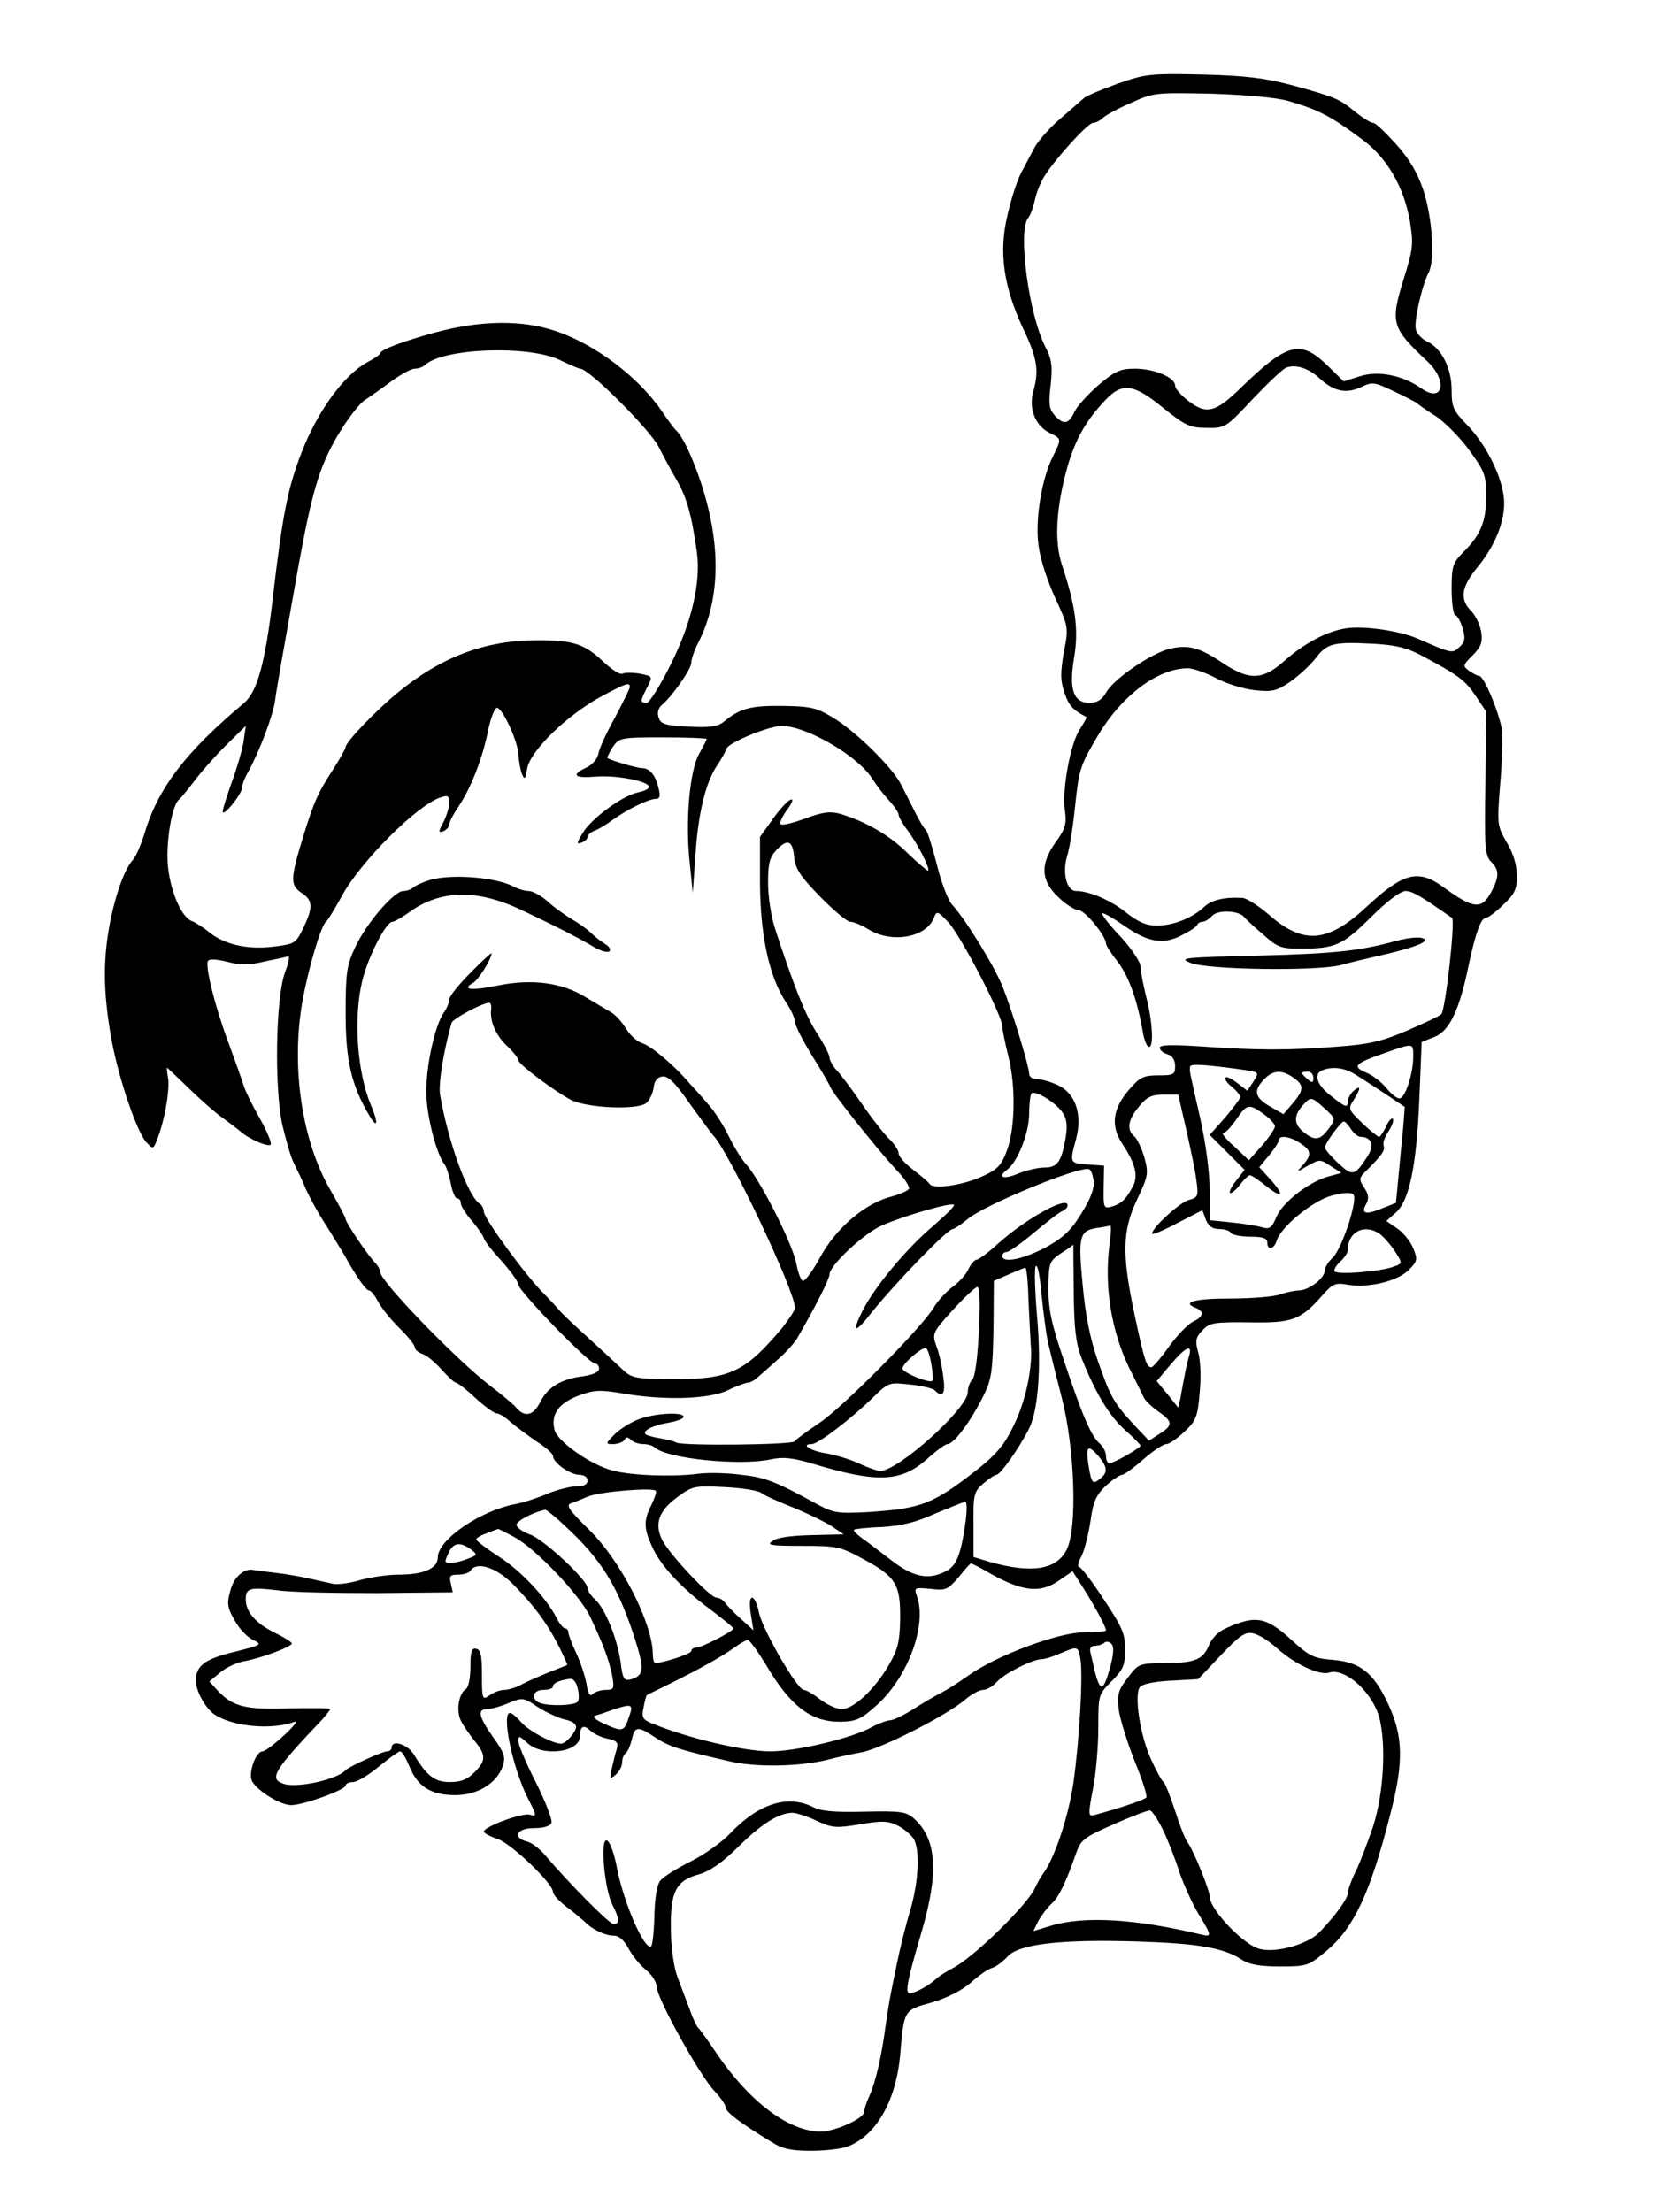 <?xml version="1.0" standalone="no"?>
<!DOCTYPE svg PUBLIC "-//W3C//DTD SVG 20010904//EN"
 "http://www.w3.org/TR/2001/REC-SVG-20010904/DTD/svg10.dtd">
<svg version="1.0" xmlns="http://www.w3.org/2000/svg"
 width="432pt" height="576pt" viewBox="0 0 432 576"
 preserveAspectRatio="xMidYMid meet">
<g transform="translate(0,576) scale(0.1,-0.1)"
fill="#000000" stroke="none">
<path d="M2910 5542 c-41 -15 -80 -31 -87 -37 -6 -5 -34 -30 -62 -54 -28 -24
-58 -58 -67 -75 -9 -17 -25 -47 -35 -66 -10 -19 -26 -68 -35 -108 -24 -97 -11
-187 39 -295 38 -79 43 -110 28 -165 -13 -44 4 -89 40 -108 34 -17 34 -15 11
-62 -28 -55 -45 -154 -39 -221 3 -37 19 -89 42 -142 38 -82 38 -82 25 -148 -9
-54 -9 -73 2 -105 11 -33 21 -44 57 -63 2 -1 -6 -14 -16 -30 -25 -35 -48 -158
-40 -213 5 -36 1 -48 -24 -83 -41 -57 -39 -100 7 -143 19 -19 44 -34 53 -34
16 0 71 -67 71 -87 0 -5 14 -26 31 -48 29 -38 50 -99 64 -177 3 -21 10 -40 15
-43 15 -9 12 63 -5 128 -8 32 -15 68 -15 80 0 12 -23 46 -50 76 -28 29 -50 57
-50 62 0 5 25 -9 57 -31 64 -45 105 -51 156 -22 18 9 34 20 35 25 2 4 8 7 14
7 5 0 17 7 25 16 16 16 70 13 83 -4 3 -4 24 -24 48 -44 37 -34 48 -38 96 -38
93 0 111 8 185 81 42 42 78 69 91 69 18 0 41 -14 121 -70 9 -7 -17 -240 -28
-251 -4 -4 -44 -23 -88 -42 -65 -28 -99 -36 -180 -42 -126 -10 -210 -10 -352
0 -79 5 -113 5 -113 -3 0 -6 9 -14 20 -17 13 -4 20 -15 20 -31 0 -22 -4 -24
-44 -24 -38 0 -48 -5 -74 -35 -45 -51 -51 -96 -19 -144 34 -51 42 -84 26 -112
-17 -32 -30 -44 -55 -51 -20 -5 -21 -2 -20 51 l1 56 -42 3 c-48 3 -48 4 -31
66 17 64 -1 118 -46 140 -19 9 -43 16 -55 16 -12 0 -21 6 -21 14 0 18 -42 157
-68 224 -20 52 -97 178 -134 218 -10 12 -28 59 -39 105 -12 46 -24 86 -29 89
-4 3 -16 23 -27 45 -11 22 -28 56 -38 75 -24 45 -121 140 -180 174 -40 24 -57
27 -129 28 -82 1 -110 -7 -151 -41 -16 -13 -36 -16 -92 -13 -62 3 -73 7 -78
24 -4 11 -1 24 7 31 28 23 78 95 78 111 0 9 8 33 19 54 58 115 59 259 4 422
-23 67 -47 116 -63 130 -4 3 -20 25 -37 50 -61 89 -174 174 -276 208 -88 30
-197 28 -315 -4 -87 -24 -142 -45 -142 -54 0 -3 -16 -14 -35 -24 -60 -33 -129
-128 -170 -235 -36 -93 -49 -159 -75 -381 -19 -164 -40 -241 -74 -270 -154
-129 -225 -223 -260 -341 -9 -29 -22 -59 -30 -68 -26 -28 -54 -117 -66 -202
-12 -84 -8 -165 11 -269 19 -102 66 -238 90 -264 18 -19 18 -19 29 9 19 49 32
125 28 156 -3 16 -4 29 -3 29 1 0 26 -24 56 -53 30 -29 69 -64 88 -77 19 -14
39 -29 46 -35 23 -21 75 -43 80 -35 3 4 -10 35 -29 69 -19 33 -37 70 -41 83
-4 13 -22 64 -40 113 -35 93 -60 195 -54 212 3 7 20 6 50 -1 36 -10 58 -9 100
1 30 6 57 12 60 13 4 0 0 -19 -9 -42 -24 -66 -28 -298 -7 -396 10 -42 23 -88
31 -102 7 -14 21 -43 30 -65 10 -22 33 -65 53 -95 19 -30 39 -64 46 -75 34
-61 58 -95 66 -95 5 0 15 -13 23 -28 8 -16 33 -47 55 -69 23 -22 41 -45 41
-51 0 -6 9 -13 19 -17 11 -3 33 -21 50 -40 17 -19 34 -35 38 -35 4 0 28 -18
51 -40 24 -22 49 -40 55 -40 7 0 23 -10 37 -23 14 -12 44 -34 67 -50 24 -15
43 -32 43 -38 0 -17 43 -48 68 -49 13 0 22 -6 22 -15 0 -10 -10 -15 -29 -15
-16 0 -50 -9 -75 -19 -25 -11 -62 -23 -83 -27 -92 -17 -203 -93 -203 -139 0
-29 -37 -45 -103 -45 -29 0 -73 -7 -99 -14 -25 -8 -57 -12 -70 -10 -13 3 -41
9 -63 14 -22 5 -62 12 -89 15 -27 3 -52 7 -55 7 -24 6 -52 -17 -61 -53 -10
-34 -8 -45 11 -78 12 -22 33 -44 48 -51 25 -12 23 -13 -49 -31 -78 -19 -100
-36 -100 -76 0 -26 26 -73 50 -88 48 -31 149 -40 207 -18 10 4 -2 -12 -27 -35
-25 -23 -50 -42 -56 -42 -19 0 -39 -60 -27 -79 16 -26 74 -61 101 -61 32 0
142 40 142 51 0 5 9 9 19 9 10 0 41 18 67 40 27 22 52 40 56 40 5 0 15 -18 24
-39 21 -53 57 -75 119 -75 58 0 108 30 124 75 8 24 5 34 -25 76 -38 54 -42 73
-15 73 10 0 35 7 56 16 36 15 39 14 76 -11 22 -14 53 -28 69 -32 17 -3 30 -11
30 -19 0 -14 -27 -44 -39 -44 -22 0 -84 33 -103 55 -12 14 -25 25 -30 25 -23
0 7 -145 47 -223 23 -45 23 -48 5 -42 -19 6 -120 -31 -120 -44 0 -4 17 -13 38
-20 36 -14 141 -114 142 -137 0 -7 15 -23 34 -38 19 -14 40 -32 48 -39 20 -21
54 -37 77 -37 13 0 26 -12 37 -32 9 -18 29 -43 45 -56 16 -13 29 -33 29 -45 0
-29 113 -233 151 -272 16 -17 29 -36 29 -43 0 -11 38 -40 119 -89 28 -18 51
-23 103 -23 37 0 79 5 95 11 74 28 126 118 137 238 10 118 9 117 82 137 40 12
78 31 101 51 20 18 45 36 56 39 11 3 29 17 41 30 29 32 136 45 336 39 158 -5
225 -16 273 -47 19 -13 47 -18 100 -18 71 0 74 1 123 42 70 60 112 149 164
353 36 138 34 205 -6 290 -37 79 -72 107 -141 113 -52 4 -63 9 -111 53 -64 58
-91 64 -164 32 -23 -9 -41 -26 -49 -45 -16 -39 -36 -48 -116 -48 -67 -1 -69
-2 -96 -38 -25 -32 -28 -43 -24 -82 3 -25 22 -85 41 -134 20 -48 34 -92 31
-96 -4 -6 -69 -28 -136 -46 -15 -4 -16 1 -3 68 8 40 14 112 14 159 0 86 0 87
35 122 30 30 35 42 35 82 0 41 -8 59 -56 131 -30 46 -59 84 -64 84 -5 0 -2 14
7 30 8 17 18 58 23 92 7 50 15 66 40 90 17 15 36 28 42 28 5 0 30 18 55 40 25
22 52 40 60 40 8 0 29 15 48 33 30 28 34 40 39 102 4 39 2 86 -4 104 -8 30 -7
38 11 57 18 20 30 22 122 21 113 -2 134 6 191 71 26 29 33 33 65 27 55 -9 130
9 159 38 23 23 24 28 12 57 -7 17 -25 40 -41 51 l-29 20 25 22 c35 31 54 123
61 298 l6 146 33 13 c39 15 65 69 89 185 18 85 32 125 45 125 5 0 26 15 45 34
30 28 36 40 36 75 0 28 -9 58 -26 87 -25 43 -26 47 -18 147 5 56 7 119 6 140
-4 41 -47 147 -60 147 -4 0 -16 6 -26 13 -18 13 -17 15 9 41 22 22 26 34 22
61 -3 18 -15 43 -26 54 -31 31 -26 63 17 115 50 61 76 132 67 188 -9 59 -49
135 -96 183 -35 36 -39 46 -39 90 0 57 -27 109 -64 126 -13 6 -27 20 -29 31
-6 20 16 116 33 148 17 32 10 141 -13 213 -16 48 -37 83 -72 122 -27 30 -53
55 -59 55 -7 0 -27 13 -46 28 -43 35 -52 39 -165 70 -72 19 -120 25 -235 28
-137 3 -149 1 -220 -24z m445 -45 c79 -23 110 -39 192 -100 64 -47 108 -122
124 -211 10 -62 9 -73 -16 -153 -35 -114 -32 -126 63 -215 53 -51 39 -109 -17
-69 -48 34 -113 47 -161 31 l-41 -13 -42 41 c-70 68 -104 60 -223 -55 -68 -67
-92 -73 -138 -38 -20 15 -36 33 -36 41 0 21 -54 44 -104 44 -39 0 -52 -6 -95
-42 -27 -24 -56 -55 -63 -70 -15 -33 -29 -35 -52 -9 -14 16 -16 30 -10 79 5
49 3 67 -14 99 -43 84 -72 301 -45 335 6 7 14 29 18 48 4 19 15 46 24 60 29
47 114 140 127 140 7 0 19 6 26 13 7 7 40 25 73 39 58 27 64 27 210 24 90 -3
170 -10 200 -19z m-1896 -675 c25 -12 48 -22 52 -22 23 0 184 -161 205 -205 8
-16 28 -54 45 -83 28 -48 40 -93 54 -192 10 -76 -14 -181 -67 -287 -28 -57
-57 -103 -64 -103 -18 0 -17 4 1 40 15 29 15 29 -19 36 -19 3 -39 3 -45 0 -6
-4 -29 11 -52 33 -47 44 -76 54 -169 54 -136 0 -251 -43 -365 -137 -55 -45
-135 -128 -135 -141 0 -4 -15 -31 -33 -59 -40 -62 -49 -83 -75 -166 -36 -117
-37 -134 -8 -154 31 -20 32 -37 6 -92 -20 -41 -23 -42 -79 -49 -68 -8 -128 6
-168 39 -15 12 -35 25 -44 28 -31 12 -63 98 -63 168 0 65 15 138 31 149 4 3
21 24 38 46 16 22 53 64 82 93 l53 52 -6 -42 c-4 -24 -18 -71 -31 -106 -12
-34 -23 -68 -23 -75 0 -16 49 44 50 61 0 8 7 26 15 40 31 56 65 147 71 186 5
38 19 115 60 346 36 198 55 263 102 344 26 44 59 87 73 95 14 9 45 31 69 49
24 17 50 32 60 32 9 0 20 4 26 9 46 45 273 53 353 13z m1977 -47 c37 -34 69
-41 108 -23 29 14 34 14 86 -11 30 -14 57 -28 60 -31 3 -3 24 -18 48 -33 23
-15 63 -55 87 -88 41 -56 45 -66 45 -121 0 -65 -14 -101 -60 -146 -27 -28 -30
-36 -30 -95 0 -36 4 -67 10 -69 5 -1 14 -17 19 -35 7 -25 6 -35 -9 -48 -18
-17 -19 -17 -108 22 -48 21 -141 34 -187 27 -51 -8 -109 -39 -162 -86 -55 -49
-90 -50 -158 -5 -61 41 -89 49 -138 38 -48 -11 -146 -78 -166 -113 -11 -20
-24 -28 -44 -28 -42 0 -54 35 -40 118 12 72 4 134 -32 242 -20 62 -15 149 15
256 21 71 47 118 98 172 44 47 74 43 151 -20 57 -46 70 -52 113 -52 48 -1 50
0 121 76 40 42 79 79 87 81 25 9 58 -2 86 -28z m262 -720 c100 -53 117 -66
144 -106 l28 -42 -2 -187 c-3 -166 -1 -188 15 -204 21 -21 21 -38 2 -75 -26
-51 -47 -49 -129 11 -63 45 -102 35 -193 -49 -103 -97 -166 -104 -255 -28 -28
25 -61 46 -72 47 -46 3 -80 -5 -99 -22 -31 -30 -82 -50 -124 -50 -28 0 -49 9
-82 35 -39 31 -94 55 -129 55 -24 0 -36 46 -24 88 7 21 16 79 21 128 11 102
12 107 60 189 62 104 155 174 233 175 15 0 49 -12 75 -26 26 -14 72 -28 100
-31 46 -5 58 -2 93 22 21 15 51 42 65 60 30 40 46 44 148 39 58 -3 89 -10 125
-29z m-2058 -84 c0 -4 -18 -40 -39 -80 -22 -39 -41 -81 -43 -94 -2 -12 -15
-28 -30 -35 -43 -20 -33 -29 25 -24 53 4 137 -12 137 -27 0 -5 -13 -11 -28
-14 -40 -8 -121 -67 -144 -105 -17 -27 -17 -31 -4 -26 9 3 16 10 16 15 0 5 8
12 18 16 9 3 31 16 47 28 39 28 94 55 113 55 10 0 12 7 7 27 -8 35 -23 53 -43
53 -13 0 -78 19 -90 26 -2 1 4 14 13 28 17 25 20 26 131 26 63 0 114 -2 114
-4 0 -3 -9 -20 -19 -38 -25 -42 -37 -176 -25 -284 l8 -79 7 100 c7 108 27 190
57 233 10 15 21 34 24 43 6 16 111 59 144 59 67 -1 202 -81 237 -140 9 -14 27
-38 41 -53 14 -15 26 -33 26 -38 0 -6 11 -25 24 -42 26 -35 58 -98 53 -104 -2
-1 -26 19 -53 45 -48 48 -110 83 -176 103 -26 7 -45 5 -91 -12 -32 -12 -61
-19 -64 -15 -4 3 4 20 16 37 14 18 18 30 10 27 -8 -3 -29 -25 -47 -51 l-33
-46 0 -122 c1 -136 24 -243 68 -309 13 -19 23 -42 23 -50 0 -9 19 -47 43 -86
24 -38 46 -76 49 -84 7 -18 119 -158 171 -215 21 -21 36 -44 34 -50 -2 -5 -22
-14 -44 -20 -69 -17 -145 -81 -187 -158 -20 -37 -41 -65 -46 -62 -5 3 -12 22
-16 43 -9 52 -96 223 -133 263 -10 11 -30 43 -44 72 -14 29 -38 66 -54 83 -15
18 -37 42 -49 55 -39 46 -99 96 -122 103 -13 4 -32 21 -42 38 -10 17 -27 35
-38 42 -11 6 -40 24 -66 39 -62 39 -141 49 -230 31 -68 -14 -96 -11 -64 7 14
8 48 62 48 77 0 2 -25 -20 -55 -51 -30 -30 -55 -61 -55 -69 0 -7 -6 -23 -14
-34 -23 -32 -46 -136 -46 -206 0 -60 26 -164 49 -192 4 -6 11 -28 15 -48 4
-21 11 -38 16 -38 6 0 10 -6 10 -13 0 -7 13 -28 30 -47 16 -19 29 -39 30 -44
0 -4 20 -31 45 -58 25 -28 45 -56 45 -63 0 -16 183 -205 199 -205 6 0 11 -6
11 -14 0 -8 -15 -15 -39 -19 -59 -7 -94 -28 -114 -67 -18 -36 -40 -41 -62 -16
-5 7 -37 34 -70 59 -86 66 -285 271 -285 295 0 6 -6 17 -13 24 -19 19 -77 105
-77 114 0 4 -18 38 -40 76 -74 128 -102 318 -73 488 15 86 49 201 62 210 4 3
22 32 40 65 48 90 198 240 259 259 18 6 22 4 22 -14 0 -11 -7 -34 -15 -50 -14
-26 -14 -29 0 -24 8 4 15 11 15 18 0 6 11 27 24 46 32 48 62 123 77 198 7 34
18 61 24 59 16 -5 54 -89 55 -122 1 -16 5 -39 9 -50 7 -17 9 -14 14 15 9 46
102 136 188 184 69 37 79 41 79 27z m428 -443 c2 -28 16 -50 67 -102 35 -36
71 -66 79 -66 9 0 30 -9 48 -20 62 -38 153 -20 171 33 6 16 10 14 37 -15 33
-36 140 -243 140 -270 0 -9 7 -43 15 -75 20 -77 19 -186 -2 -246 -14 -39 -24
-51 -61 -68 -49 -24 -131 -37 -141 -22 -3 5 -23 22 -43 37 -21 16 -38 35 -38
43 0 8 -11 24 -23 36 -13 12 -46 54 -72 92 -27 39 -57 79 -67 89 -10 11 -18
26 -18 33 0 7 -15 36 -34 65 -30 48 -60 123 -109 274 -9 29 -17 80 -17 115 0
51 4 67 22 86 29 30 42 25 46 -19z m-789 -395 c-4 -32 12 -69 42 -97 16 -15
29 -32 29 -37 0 -10 92 -79 137 -103 42 -21 173 -27 196 -8 9 8 17 26 19 40 2
18 10 28 23 29 15 2 33 -16 70 -69 28 -39 56 -77 62 -84 40 -40 213 -405 213
-449 0 -7 -15 -29 -32 -51 -97 -116 -137 -135 -282 -135 -107 1 -111 2 -140
30 -17 16 -57 53 -90 83 -32 29 -64 59 -70 67 -6 7 -25 28 -42 45 -46 46 -154
194 -154 211 0 7 -5 17 -10 20 -31 19 -83 161 -104 284 -5 27 9 115 30 188 3
10 76 50 97 52 5 1 7 -7 6 -16z m2401 -124 c0 -45 -21 -109 -36 -109 -7 0 -22
12 -34 27 -12 15 -35 33 -52 40 -38 16 -31 24 47 51 77 27 75 27 75 -9z m-438
-35 c37 -6 37 -6 22 -30 l-16 -24 -26 20 c-14 11 -28 18 -31 14 -3 -3 4 -14
17 -24 12 -10 22 -22 22 -27 -1 -4 -19 -28 -40 -53 l-40 -45 46 -46 45 -45
-22 -28 c-12 -15 -19 -29 -16 -32 2 -3 14 6 25 20 11 15 23 26 27 26 4 0 25
-14 47 -32 43 -33 41 -16 -2 30 l-21 23 25 30 c14 17 26 35 26 40 0 14 28 11
55 -7 30 -19 31 -31 8 -57 -18 -20 -18 -20 13 -2 30 17 32 17 59 -1 l28 -18
-33 -9 c-50 -13 -120 -67 -136 -105 -12 -29 -18 -33 -36 -28 -13 4 -49 10 -80
13 l-58 6 0 77 c0 47 -10 122 -25 190 -28 123 -28 121 -26 133 1 8 43 5 143
-9z m286 -11 c15 -9 50 -32 79 -51 l51 -34 -4 -52 c-3 -28 -8 -84 -12 -125
l-7 -73 -38 -15 c-42 -17 -54 -13 -39 13 7 13 6 25 -6 42 -14 22 -14 25 9 47
38 38 46 50 42 62 -3 7 3 23 13 38 9 14 14 28 11 32 -4 3 -12 -6 -18 -21 -7
-14 -15 -26 -18 -26 -3 0 -23 16 -44 36 -36 35 -37 37 -22 60 19 30 19 40 0
24 -8 -7 -15 -19 -15 -26 0 -20 -6 -18 -46 14 -35 27 -44 56 -21 65 25 11 58
7 85 -10z m-160 -9 c28 -19 28 -32 -2 -67 l-24 -28 -33 19 c-41 23 -46 41 -19
70 24 26 47 28 78 6z m52 0 c0 -14 -3 -14 -15 -4 -8 7 -15 14 -15 16 0 2 7 4
15 4 8 0 15 -7 15 -16z m-653 -91 c11 -16 13 -34 8 -65 -11 -63 -21 -78 -56
-78 -16 0 -46 -7 -66 -15 -39 -17 -58 -11 -31 9 28 20 58 97 58 147 0 25 3 49
6 52 10 9 64 -24 81 -50z m321 -40 c11 -49 24 -109 27 -134 6 -43 5 -47 -18
-53 -23 -5 -97 -72 -97 -88 0 -4 29 8 65 27 l66 34 9 -25 c7 -16 17 -24 34
-24 14 0 28 -4 31 -10 3 -5 26 -10 51 -10 32 0 44 -4 44 -15 0 -22 18 -18 25
6 12 36 94 103 143 116 29 8 50 9 56 3 13 -13 -30 -143 -54 -165 -11 -10 -20
-25 -20 -32 0 -21 -41 -52 -67 -53 -12 0 -34 -5 -49 -10 -14 -6 -73 -11 -130
-11 -95 0 -129 -10 -89 -25 22 -9 18 -23 -8 -35 -13 -6 -41 -35 -63 -65 -21
-30 -42 -54 -46 -54 -12 0 -18 16 -43 134 -34 159 -33 221 6 303 29 61 30 68
19 109 -7 24 -19 49 -26 55 -21 17 -17 44 12 78 20 25 34 31 64 31 l38 0 20
-87z m374 1 c-24 -33 -37 -36 -67 -12 -28 22 -27 46 3 76 15 16 19 15 49 -12
31 -28 31 -29 15 -52z m-171 35 c16 -11 29 -26 29 -32 -1 -7 -16 -29 -34 -50
l-34 -38 -38 36 c-22 19 -34 35 -29 35 6 0 21 16 34 35 28 41 33 42 72 14z
m227 -39 c7 -11 18 -20 25 -20 28 0 36 -22 19 -49 -34 -53 -39 -55 -77 -20
-19 18 -35 36 -35 41 0 11 42 68 49 68 4 0 12 -9 19 -20z m-670 -136 c2 -19
-9 -47 -33 -85 -27 -44 -48 -63 -94 -88 -58 -30 -111 -41 -111 -21 0 6 5 10
11 10 6 0 39 23 72 51 34 28 67 54 74 56 7 3 13 9 13 15 0 25 -107 -34 -180
-99 -26 -24 -52 -43 -57 -43 -5 0 -15 -11 -21 -24 -6 -14 -25 -35 -42 -47 -17
-13 -39 -37 -49 -54 -31 -52 -239 -262 -299 -301 -31 -21 -60 -42 -63 -47 -7
-9 -293 -12 -308 -3 -4 3 -23 8 -42 11 -18 3 -36 8 -38 11 -9 9 22 24 62 30
20 4 37 10 37 15 0 13 -70 10 -113 -5 -21 -7 -50 -25 -65 -39 -26 -26 -26 -27
-5 -27 12 0 25 5 29 11 4 8 9 8 17 0 6 -6 20 -11 32 -11 12 0 25 -4 30 -9 32
-29 221 -48 301 -31 32 7 56 5 110 -11 169 -51 230 -48 298 12 24 22 48 39 53
39 17 0 61 59 96 130 19 39 22 63 24 170 l1 125 39 17 c21 9 40 17 43 17 3 1
7 -36 8 -81 2 -46 5 -99 6 -118 6 -59 -13 -150 -46 -215 -23 -48 -46 -74 -93
-111 -116 -91 -146 -102 -285 -111 -79 -4 -89 -3 -135 22 -104 57 -131 68
-194 75 -37 5 -86 6 -111 3 -66 -9 -176 -5 -224 8 -57 14 -145 76 -152 106
-10 40 10 69 62 89 41 15 55 16 115 6 108 -19 226 -15 274 8 22 11 45 19 52
20 6 0 18 6 25 13 7 6 31 27 52 46 22 19 47 46 55 62 50 87 81 150 81 161 0
23 90 107 136 127 56 25 181 61 188 54 3 -3 -22 -27 -54 -55 -68 -57 -156
-162 -186 -225 -27 -55 -17 -55 26 0 61 76 197 217 211 217 4 0 22 12 39 26
42 36 287 137 315 130 6 -1 11 -16 13 -32z m41 -166 c-14 -109 5 -225 53 -323
17 -33 33 -67 37 -75 5 -8 21 -24 37 -35 38 -26 39 -36 4 -58 l-28 -18 -38 40
c-55 60 -62 73 -95 167 -21 60 -33 122 -40 201 -12 125 -8 139 39 146 15 2 30
5 33 6 3 0 2 -23 -2 -51z m709 25 c11 -10 28 -30 37 -45 17 -27 17 -28 -6 -36
-34 -13 -148 -22 -154 -12 -2 4 4 15 15 25 11 10 20 24 20 32 0 49 49 69 88
36z m-802 -146 c1 -95 5 -133 20 -172 36 -91 72 -151 113 -188 23 -20 41 -39
41 -41 0 -6 -70 -46 -81 -46 -5 0 -9 8 -9 19 0 10 -7 24 -16 32 -22 18 -46 74
-93 215 -33 96 -41 135 -41 190 1 66 2 70 33 91 18 11 32 22 32 22 0 1 0 -54
1 -122z m-67 -132 c5 -22 21 -87 36 -145 34 -132 41 -343 12 -396 -27 -52 -92
-61 -199 -31 l-43 13 0 84 c-1 78 1 86 25 107 14 12 30 23 35 23 10 1 56 65
83 117 25 46 34 157 23 290 -6 69 -8 130 -4 136 5 7 11 -26 15 -73 5 -47 12
-103 17 -125z m-180 30 c-3 -68 -10 -120 -17 -127 -7 -7 -12 -21 -12 -33 0
-42 -181 -205 -228 -205 -7 0 -33 9 -56 20 -24 11 -62 22 -85 26 -40 6 -68 24
-37 24 16 0 102 65 161 123 39 38 41 38 95 32 30 -3 59 -10 64 -15 21 -21 29
-9 22 37 -3 26 -11 62 -18 79 -11 31 -10 35 43 93 30 33 59 60 64 60 6 1 8
-40 4 -114z m-124 -86 c4 -22 5 -42 3 -44 -7 -8 -78 21 -78 32 0 12 47 53 60
53 5 0 11 -18 15 -41z m671 19 c-4 -13 -9 -36 -12 -53 -3 -16 -8 -41 -10 -55
l-6 -25 -28 35 -28 34 36 43 c40 47 58 55 48 21z m-235 -260 c23 -28 24 -42 4
-58 -20 -16 -23 -13 -31 38 -7 47 -1 52 27 20z m-1165 -127 c-20 -39 -20 -60
2 -108 22 -49 74 -106 151 -163 33 -25 60 -47 61 -50 0 -7 -83 -50 -97 -50 -7
0 -13 -4 -13 -9 0 -7 -73 -31 -94 -31 -3 0 -6 10 -6 23 -1 81 -83 243 -167
325 -52 51 -60 63 -46 68 10 3 29 11 43 17 29 13 173 25 178 15 2 -4 -4 -20
-12 -37z m286 32 c7 -6 45 -23 83 -38 39 -16 84 -38 101 -49 l31 -21 -83 -2
c-51 -1 -90 -6 -102 -15 -17 -11 -7 -13 77 -13 91 0 100 -2 160 -35 84 -45 96
-66 95 -155 -1 -59 -6 -80 -30 -121 -36 -62 -91 -114 -122 -114 -13 0 -38 11
-56 25 -18 14 -37 25 -43 25 -17 0 -110 161 -117 203 -4 20 -12 37 -17 37 -7
0 -8 -15 -4 -42 l7 -43 -33 30 c-19 17 -37 36 -42 43 -4 6 -14 12 -21 12 -17
0 -120 110 -141 149 -22 43 -10 77 39 113 39 29 45 30 123 26 45 -2 87 -9 95
-15z m533 -70 c-12 -89 -24 -119 -50 -133 -46 -25 -86 -17 -142 26 -28 21 -62
48 -77 58 -14 10 -25 21 -22 23 2 2 35 6 72 7 50 3 89 12 139 35 39 16 74 30
78 31 5 0 5 -21 2 -47z m-1044 -16 c93 -85 137 -156 180 -287 28 -87 27 -103
-10 -113 -16 -4 -20 3 -25 46 -9 61 -40 139 -67 163 -10 9 -19 22 -19 29 0 21
-116 129 -151 140 -19 7 -34 18 -34 25 0 10 44 33 75 39 3 0 26 -18 51 -42z
m-132 -29 c55 -29 172 -152 198 -208 35 -74 49 -113 57 -152 6 -35 5 -38 -17
-38 -12 0 -28 -5 -34 -11 -7 -7 -12 1 -16 28 -4 21 -16 57 -27 80 -11 23 -20
47 -20 53 0 5 -4 10 -8 10 -5 0 -15 12 -23 28 -27 52 -92 122 -150 159 -32 21
-59 41 -59 45 0 3 12 11 28 16 15 6 28 11 29 11 0 1 20 -9 42 -21z m-113 -32
c18 -14 18 -15 -9 -25 -31 -12 -57 -14 -57 -5 0 3 5 14 10 25 13 23 29 24 56
5z m1358 -66 c80 -44 125 -48 171 -17 l38 26 28 -44 c31 -49 59 -101 59 -110
0 -3 -25 -5 -56 -5 -67 0 -229 -60 -303 -113 -25 -18 -57 -38 -71 -45 -14 -7
-45 -25 -70 -41 -25 -16 -53 -30 -62 -30 -10 -1 -32 -9 -50 -19 -51 -28 -194
-62 -262 -62 -71 0 -217 35 -309 73 -24 10 -27 16 -21 42 3 17 7 30 8 31 0 1
26 13 56 28 83 41 142 74 172 96 15 11 31 20 35 20 5 0 25 -28 46 -62 65 -111
119 -152 197 -151 40 1 53 7 94 44 82 75 131 210 103 285 -7 20 -5 21 36 17
40 -5 45 -2 73 30 16 20 30 36 32 36 2 1 27 -12 56 -29z m-1251 -22 c55 -55
91 -103 122 -164 13 -26 23 -48 22 -49 -1 -1 -22 -9 -47 -19 -25 -10 -57 -24
-72 -32 -14 -8 -35 -14 -45 -14 -10 0 -27 -6 -38 -14 -19 -13 -20 -11 -20 52
0 51 -3 67 -15 69 -12 3 -15 -8 -15 -47 0 -28 -5 -54 -12 -58 -19 -12 -26 -58
-12 -84 6 -12 23 -36 35 -51 30 -36 30 -52 -1 -82 -17 -18 -35 -25 -63 -25
-40 0 -60 15 -95 73 -17 26 -57 38 -57 17 0 -5 -5 -10 -12 -10 -12 0 -100 -40
-108 -49 -21 -24 -124 -47 -160 -36 -41 13 -29 33 101 170 10 12 19 23 19 25
0 3 -48 3 -106 2 -114 -4 -147 4 -186 45 l-23 25 28 23 c15 13 44 27 65 30 42
8 122 37 122 46 0 3 -20 16 -45 28 -50 25 -75 54 -75 87 0 29 10 32 85 23 34
-5 150 -7 258 -7 l196 2 -5 23 c-5 20 -2 23 19 23 14 0 29 5 32 10 15 25 65
10 108 -32z m1950 -139 c12 -6 32 -21 44 -32 45 -40 109 -70 134 -62 37 12 99
-38 125 -100 25 -62 20 -208 -11 -302 -14 -41 -34 -94 -45 -116 -11 -22 -20
-47 -20 -55 0 -15 -32 -59 -75 -104 -30 -30 -109 -53 -153 -43 -41 8 -132 103
-132 137 0 17 -43 122 -57 140 -6 7 -21 45 -33 83 -13 39 -26 72 -30 75 -5 3
-20 31 -34 62 -27 60 -43 164 -28 185 5 8 38 15 80 17 l72 4 58 61 c61 64 70
68 105 50z m-391 -76 c-19 -69 -27 -71 -42 -11 -4 18 -9 40 -11 48 -2 9 3 15
13 15 9 0 20 4 24 8 4 4 12 3 18 -3 7 -7 6 -25 -2 -57z m-79 20 c8 -40 -2
-213 -18 -326 -13 -88 -49 -196 -79 -236 -6 -8 -15 -24 -21 -37 -19 -43 -159
-180 -213 -208 -16 -8 -36 -21 -44 -28 -19 -18 -56 -38 -69 -38 -13 0 -7 32
32 164 44 152 38 238 -21 291 -20 18 -34 20 -128 18 -77 -2 -114 1 -135 12
-66 33 -141 9 -214 -67 -22 -24 -69 -57 -105 -75 -36 -18 -71 -40 -78 -49 -9
-9 -15 -46 -16 -92 -1 -43 -5 -79 -9 -80 -18 -8 -70 112 -88 202 -7 39 -19 72
-27 74 -18 6 -6 -128 15 -168 18 -35 19 -50 3 -50 -11 0 -115 105 -178 179
-14 17 -35 33 -47 36 -40 10 -28 35 17 35 25 0 43 5 46 14 3 7 -15 54 -40 104
-25 49 -46 98 -46 108 0 16 2 15 23 -4 39 -37 137 -25 137 17 0 26 10 32 27
15 9 -8 29 -18 45 -21 24 -5 29 -10 24 -27 -4 -12 -9 -34 -13 -51 -6 -27 -5
-29 10 -16 9 7 17 22 17 32 0 10 4 20 9 24 5 3 12 19 16 35 8 36 15 37 63 5
36 -23 57 -30 192 -61 68 -16 181 -14 255 4 22 6 63 15 91 20 53 11 222 97
269 138 15 13 36 24 45 24 9 0 25 9 36 21 20 22 93 59 117 59 8 0 30 7 48 15
45 19 46 19 52 -12z m-1309 -78 c4 -14 4 -30 1 -35 -7 -11 -74 -13 -99 -4 -25
10 -19 34 9 34 14 0 25 4 25 9 0 9 19 17 46 20 7 0 15 -10 18 -24z m134 -75
c-13 -39 -16 -40 -63 -19 -24 11 -34 19 -25 22 8 2 29 9 45 15 51 17 55 15 43
-18z m1391 -296 c13 -27 32 -76 42 -108 11 -32 33 -81 49 -108 36 -58 36 -62
8 -55 -171 41 -305 49 -391 23 l-46 -14 13 27 c8 14 23 34 34 44 19 17 37 54
64 131 12 35 20 42 98 76 47 21 90 37 95 36 6 -2 21 -25 34 -52z m-902 25 c41
-19 51 -19 113 -9 58 10 73 9 99 -4 17 -9 35 -25 41 -35 16 -31 12 -111 -10
-186 -12 -39 -27 -101 -35 -140 -8 -38 -16 -79 -18 -90 -2 -11 -7 -42 -11 -70
-10 -77 -26 -147 -42 -182 -8 -17 -14 -36 -14 -42 0 -17 -76 -51 -113 -51 -83
0 -186 78 -272 205 -22 33 -43 62 -47 65 -3 3 -14 24 -22 48 -9 23 -23 61 -32
85 -9 23 -17 77 -17 122 -2 99 13 129 74 145 27 8 60 30 102 72 61 60 104 87
140 88 10 0 39 -9 64 -21z"/>
<path d="M1120 3469 c-19 -6 -39 -15 -44 -20 -6 -5 -17 -9 -26 -9 -24 0 -96
-84 -125 -146 -22 -47 -25 -66 -25 -172 0 -124 15 -188 62 -267 21 -36 24 -19
4 27 -36 86 -46 226 -23 323 15 63 62 155 79 155 5 0 24 11 41 23 81 60 177
63 292 9 89 -42 152 -74 192 -98 17 -10 35 -15 40 -11 4 5 -1 13 -11 19 -10 6
-26 18 -36 28 -9 9 -32 26 -50 36 -18 11 -47 31 -64 47 -17 15 -39 27 -49 27
-10 0 -27 5 -38 11 -47 25 -162 34 -219 18z"/>
<path d="M3635 3310 c-95 -26 -161 -33 -355 -38 -200 -5 -212 -6 -180 -19 43
-18 324 -22 391 -6 24 7 67 17 94 23 83 19 125 33 125 42 0 10 -34 9 -75 -2z"/>
</g>
</svg>
